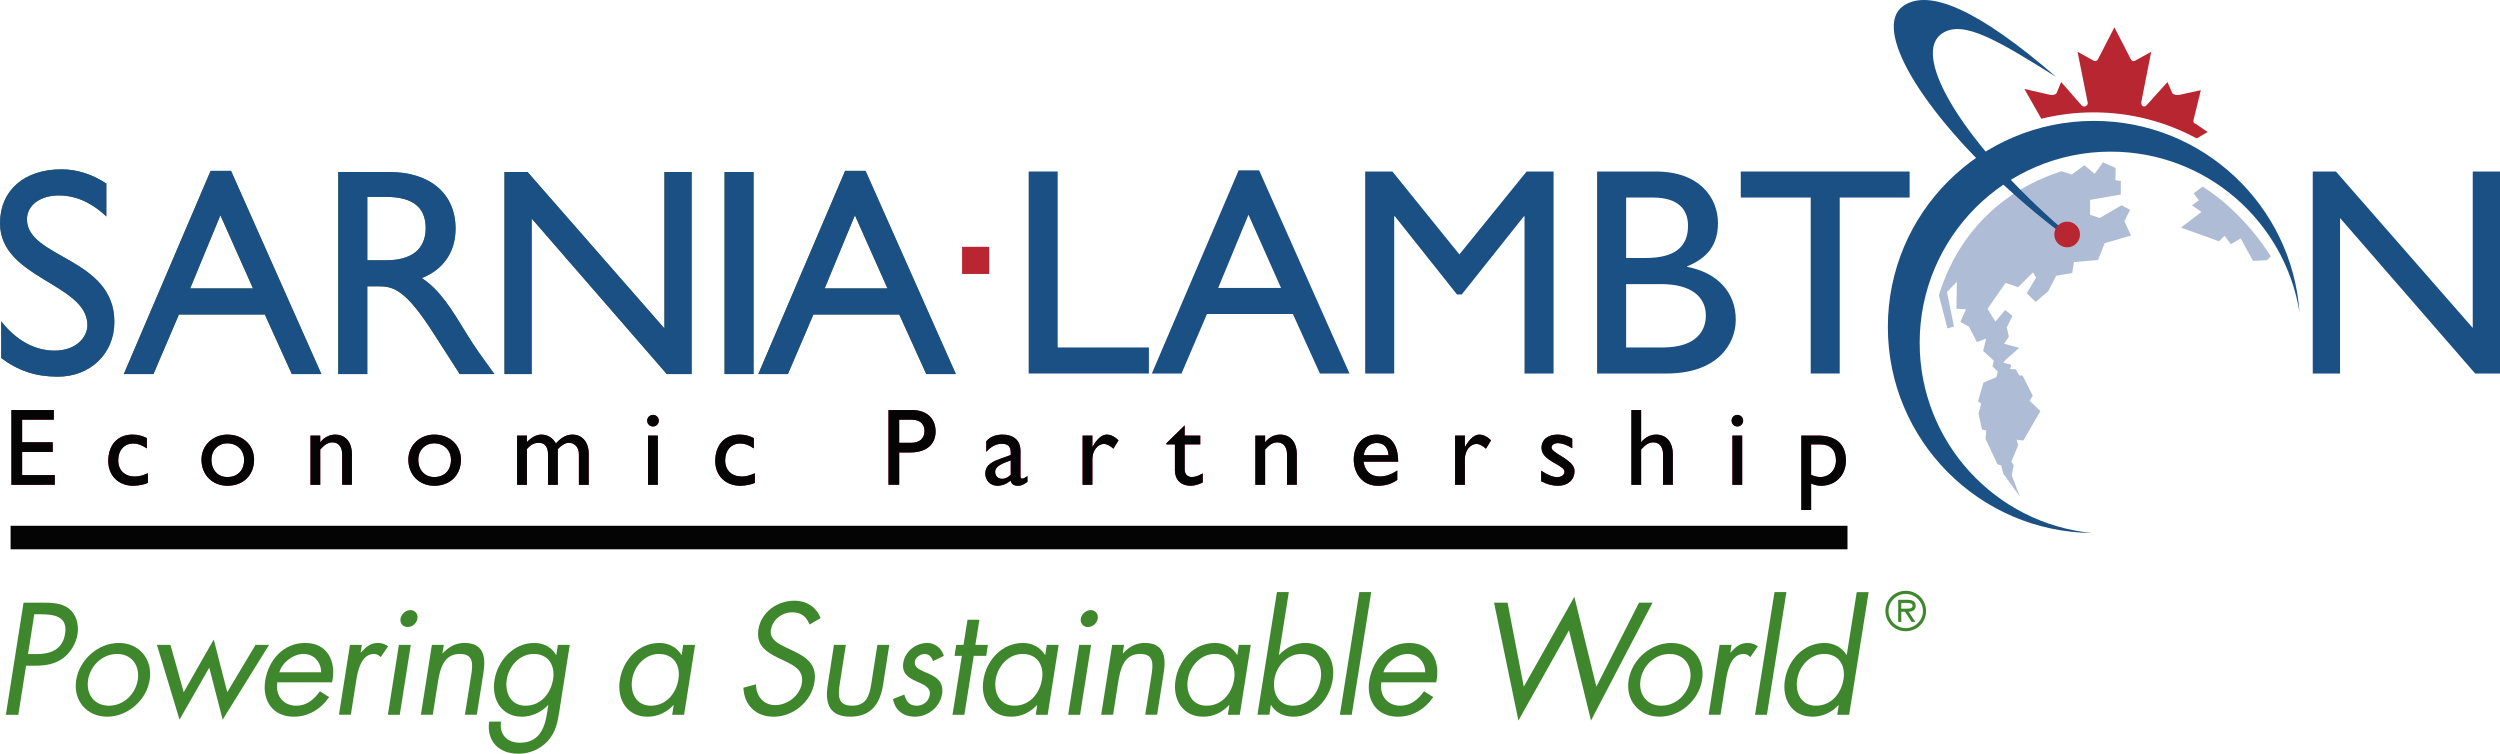 <?xml version="1.0" encoding="UTF-8"?>
<svg id="Layer_1" data-name="Layer 1" xmlns="http://www.w3.org/2000/svg" viewBox="0 0 232.178 70">
  <defs>
    <style>
      .cls-1 {
        fill: #040404;
      }

      .cls-1, .cls-2, .cls-3, .cls-4, .cls-5, .cls-6, .cls-7 {
        stroke-width: 0px;
      }

      .cls-2 {
        fill: #afbcd5;
      }

      .cls-3 {
        fill: #b3074f;
      }

      .cls-4 {
        fill: #b82632;
      }

      .cls-8 {
        fill: none;
        stroke: #040404;
        stroke-width: 2.184px;
      }

      .cls-5 {
        fill: #3f872d;
      }

      .cls-6 {
        fill: #1a5083;
      }

      .cls-7 {
        fill: #5c794d;
      }
    </style>
  </defs>
  <g>
    <g>
      <g>
        <path class="cls-3" d="M4.996,38.977h-2.941v2.098h2.841v.894h-2.841v2.155h3.032v.897H1.06v-6.94h3.937v.896h0Z"/>
        <path class="cls-3" d="M13.636,41.642c-.52-.342-.868-.452-1.264-.452-.822,0-1.393.625-1.393,1.553,0,.946.613,1.513,1.543,1.513.391,0,.757-.101,1.212-.306v.897c-.302.142-.882.266-1.363.266-1.363,0-2.317-.944-2.317-2.292,0-1.502.87-2.46,2.253-2.46.533,0,.892.121,1.328.319v.962Z"/>
        <path class="cls-3" d="M23.597,42.69c0,1.447-1.01,2.423-2.475,2.423-1.403,0-2.411-1.019-2.411-2.423,0-1.313,1.05-2.328,2.411-2.328,1.439,0,2.475.977,2.475,2.328ZM19.638,42.69c0,.97.602,1.614,1.475,1.614.958,0,1.558-.614,1.558-1.606,0-.881-.649-1.524-1.558-1.524-.852,0-1.475.642-1.475,1.516Z"/>
        <path class="cls-3" d="M29.741,41.053h.023c.343-.438.854-.691,1.365-.691.863,0,1.553.59,1.553,1.842v2.817h-.903v-2.828c0-.673-.347-1.11-.895-1.11-.4,0-.712.186-1.143.66v3.279h-.905v-4.569h.905s0,.601,0,.601Z"/>
        <path class="cls-3" d="M42.807,42.69c0,1.447-1.008,2.423-2.472,2.423-1.403,0-2.412-1.019-2.412-2.423,0-1.313,1.05-2.328,2.412-2.328,1.435,0,2.472.977,2.472,2.328ZM38.849,42.69c0,.97.603,1.614,1.476,1.614.958,0,1.557-.614,1.557-1.606,0-.881-.651-1.524-1.557-1.524-.853,0-1.476.642-1.476,1.516Z"/>
        <path class="cls-3" d="M48.937,40.452v.601c.462-.468.904-.691,1.329-.691.583,0,1.057.285,1.364.822.4-.445.875-.822,1.53-.822.924,0,1.515.713,1.515,1.788v2.871h-.911v-2.828c0-.695-.423-1.069-.943-1.069-.295-.008-.694.243-1.016.579v3.319h-.908v-2.836c0-.745-.377-1.062-.824-1.062-.457,0-.763.146-1.137.579v3.319h-.909v-4.569h.909Z"/>
        <path class="cls-3" d="M60.647,39.608c-.296,0-.543-.244-.543-.539,0-.299.247-.538.543-.538s.537.239.537.538c0,.295-.242.539-.537.539ZM61.093,45.021h-.908v-4.569h.908v4.569Z"/>
        <path class="cls-3" d="M70.008,41.642c-.52-.342-.866-.452-1.263-.452-.825,0-1.398.625-1.398,1.553,0,.946.615,1.513,1.551,1.513.386,0,.755-.101,1.208-.306v.897c-.302.142-.883.266-1.361.266-1.363,0-2.32-.944-2.32-2.292,0-1.502.874-2.46,2.256-2.46.53,0,.888.121,1.327.319v.962Z"/>
        <path class="cls-3" d="M84.681,38.081c1.516,0,2.209.897,2.209,1.997,0,1.086-.736,1.941-2.339,1.941h-1.042v3.002h-.993v-6.94h2.166ZM83.508,41.123h1.129c.744,0,1.224-.397,1.224-1.088,0-.509-.275-1.058-1.18-1.058h-1.172s0,2.146,0,2.146Z"/>
        <path class="cls-3" d="M95.421,44.757c-.414.275-.587.356-.869.356-.4,0-.614-.147-.695-.472-.397.317-.813.472-1.23.472-.671,0-1.121-.527-1.121-1.121,0-.904.824-1.176,1.556-1.446l.805-.285v-.242c0-.568-.277-.804-.824-.804-.499,0-1.008.236-1.446.755v-.987c.358-.42.855-.621,1.52-.621.923,0,1.655.466,1.655,1.506v2.35c0,.17.061.234.17.234.094,0,.278-.09.478-.241v.547h.002ZM93.868,42.76c-.774.269-1.447.531-1.447,1.069,0,.38.273.641.654.641.288,0,.549-.142.793-.378v-1.333h0Z"/>
        <path class="cls-3" d="M101.451,40.452v1.045h.014c.459-.802.9-1.135,1.324-1.135.366,0,.713.171,1.088.531l-.476.78c-.277-.264-.633-.446-.843-.446-.621,0-1.108.62-1.108,1.403v2.392h-.909v-4.569h.91Z"/>
        <path class="cls-3" d="M110.021,40.452h1.449v.817h-1.449v2.339c0,.539.389.695.655.695.324,0,.66-.117,1.025-.343v.847c-.313.17-.801.306-1.096.306-.986,0-1.489-.61-1.489-1.432v-2.411h-.791v-.105l1.696-1.658v.946Z"/>
        <path class="cls-3" d="M117.491,41.053h.022c.345-.438.859-.691,1.363-.691.865,0,1.558.59,1.558,1.842v2.817h-.905v-2.828c0-.673-.349-1.11-.9-1.11-.394,0-.708.186-1.137.66v3.279h-.904v-4.569h.904v.601h0Z"/>
        <path class="cls-3" d="M129.766,44.575c-.549.365-1.047.538-1.823.538-1.423,0-2.22-1.169-2.22-2.432,0-1.381.881-2.319,2.141-2.319,1.21,0,1.984.822,1.984,2.514h-3.22c.142.903.662,1.375,1.543,1.375.548,0,1.066-.206,1.595-.553v.877h0ZM128.95,42.273c-.03-.697-.426-1.13-1.068-1.13-.69,0-1.112.407-1.235,1.13h2.303Z"/>
        <path class="cls-3" d="M136.045,40.452v1.045h.018c.461-.802.896-1.135,1.324-1.135.365,0,.715.171,1.088.531l-.476.78c-.274-.264-.634-.446-.847-.446-.623,0-1.108.62-1.108,1.403v2.392h-.908v-4.569h.908Z"/>
        <path class="cls-3" d="M146.018,41.631c-.513-.331-.99-.477-1.324-.477-.363,0-.602.175-.602.422,0,.196.304.442,1.108.911.75.499,1.027.815,1.027,1.279,0,.808-.64,1.346-1.505,1.346-.56,0-.996-.113-1.589-.419v-.978c.594.409,1.13.603,1.497.603.366-.014.669-.193.669-.518,0-.631-2.136-.966-2.136-2.197,0-.776.592-1.242,1.51-1.242.423,0,.859.121,1.343.378v.891h0Z"/>
        <path class="cls-3" d="M152.412,41.053h.021c.35-.438.859-.691,1.368-.691.893,0,1.556.606,1.556,1.86v2.799h-.905v-2.828c0-.673-.345-1.11-.896-1.11-.399,0-.715.186-1.143.66v3.279h-.901v-6.94h.901v2.972h0Z"/>
        <path class="cls-3" d="M161.348,39.608c-.293,0-.533-.244-.533-.539,0-.299.239-.538.533-.538.296,0,.541.239.541.538,0,.295-.244.539-.541.539ZM161.799,45.021h-.909v-4.569h.909v4.569Z"/>
        <path class="cls-3" d="M168.2,47.363h-.907v-6.911h1.566c1.666,0,2.574.817,2.574,2.321,0,1.374-.966,2.34-2.321,2.34-.291,0-.566-.063-.911-.206v2.456h0ZM168.2,44.094c.273.131.57.21.848.21.847,0,1.46-.655,1.46-1.543,0-.944-.499-1.492-1.488-1.492h-.82v2.825Z"/>
      </g>
      <g>
        <path class="cls-1" d="M4.996,38.977h-2.941v2.098h2.841v.894h-2.841v2.155h3.032v.897H1.06v-6.94h3.937v.896h0Z"/>
        <path class="cls-1" d="M13.636,41.642c-.52-.342-.868-.452-1.264-.452-.822,0-1.393.625-1.393,1.553,0,.946.613,1.513,1.543,1.513.391,0,.757-.101,1.212-.306v.897c-.302.142-.882.266-1.363.266-1.363,0-2.317-.944-2.317-2.292,0-1.502.87-2.46,2.253-2.46.533,0,.892.121,1.328.319v.962Z"/>
        <path class="cls-1" d="M23.597,42.69c0,1.447-1.01,2.423-2.475,2.423-1.403,0-2.411-1.019-2.411-2.423,0-1.313,1.05-2.328,2.411-2.328,1.439,0,2.475.977,2.475,2.328ZM19.638,42.69c0,.97.602,1.614,1.475,1.614.958,0,1.558-.614,1.558-1.606,0-.881-.649-1.524-1.558-1.524-.852,0-1.475.642-1.475,1.516Z"/>
        <path class="cls-1" d="M29.741,41.053h.023c.343-.438.854-.691,1.365-.691.863,0,1.553.59,1.553,1.842v2.817h-.903v-2.828c0-.673-.347-1.11-.895-1.11-.4,0-.712.186-1.143.66v3.279h-.905v-4.569h.905s0,.601,0,.601Z"/>
        <path class="cls-1" d="M42.807,42.69c0,1.447-1.008,2.423-2.472,2.423-1.403,0-2.412-1.019-2.412-2.423,0-1.313,1.05-2.328,2.412-2.328,1.435,0,2.472.977,2.472,2.328ZM38.849,42.69c0,.97.603,1.614,1.476,1.614.958,0,1.557-.614,1.557-1.606,0-.881-.651-1.524-1.557-1.524-.853,0-1.476.642-1.476,1.516Z"/>
        <path class="cls-1" d="M48.937,40.452v.601c.462-.468.904-.691,1.329-.691.583,0,1.057.285,1.364.822.4-.445.875-.822,1.53-.822.924,0,1.515.713,1.515,1.788v2.871h-.911v-2.828c0-.695-.423-1.069-.943-1.069-.295-.008-.694.243-1.016.579v3.319h-.908v-2.836c0-.745-.377-1.062-.824-1.062-.457,0-.763.146-1.137.579v3.319h-.909v-4.569h.909Z"/>
        <path class="cls-1" d="M60.647,39.608c-.296,0-.543-.244-.543-.539,0-.299.247-.538.543-.538s.537.239.537.538c0,.295-.242.539-.537.539ZM61.093,45.021h-.908v-4.569h.908v4.569Z"/>
        <path class="cls-1" d="M70.008,41.642c-.52-.342-.866-.452-1.263-.452-.825,0-1.398.625-1.398,1.553,0,.946.615,1.513,1.551,1.513.386,0,.755-.101,1.208-.306v.897c-.302.142-.883.266-1.361.266-1.363,0-2.32-.944-2.32-2.292,0-1.502.874-2.46,2.256-2.46.53,0,.888.121,1.327.319v.962Z"/>
        <path class="cls-1" d="M84.681,38.081c1.516,0,2.209.897,2.209,1.997,0,1.086-.736,1.941-2.339,1.941h-1.042v3.002h-.993v-6.94h2.166ZM83.508,41.123h1.129c.744,0,1.224-.397,1.224-1.088,0-.509-.275-1.058-1.18-1.058h-1.172s0,2.146,0,2.146Z"/>
        <path class="cls-1" d="M95.421,44.757c-.414.275-.587.356-.869.356-.4,0-.614-.147-.695-.472-.397.317-.813.472-1.23.472-.671,0-1.121-.527-1.121-1.121,0-.904.824-1.176,1.556-1.446l.805-.285v-.242c0-.568-.277-.804-.824-.804-.499,0-1.008.236-1.446.755v-.987c.358-.42.855-.621,1.52-.621.923,0,1.655.466,1.655,1.506v2.35c0,.17.061.234.17.234.094,0,.278-.09.478-.241v.547h.002ZM93.868,42.76c-.774.269-1.447.531-1.447,1.069,0,.38.273.641.654.641.288,0,.549-.142.793-.378v-1.333h0Z"/>
        <path class="cls-1" d="M101.451,40.452v1.045h.014c.459-.802.9-1.135,1.324-1.135.366,0,.713.171,1.088.531l-.476.78c-.277-.264-.633-.446-.843-.446-.621,0-1.108.62-1.108,1.403v2.392h-.909v-4.569h.91Z"/>
        <path class="cls-1" d="M110.021,40.452h1.449v.817h-1.449v2.339c0,.539.389.695.655.695.324,0,.66-.117,1.025-.343v.847c-.313.17-.801.306-1.096.306-.986,0-1.489-.61-1.489-1.432v-2.411h-.791v-.105l1.696-1.658v.946Z"/>
        <path class="cls-1" d="M117.491,41.053h.022c.345-.438.859-.691,1.363-.691.865,0,1.558.59,1.558,1.842v2.817h-.905v-2.828c0-.673-.349-1.11-.9-1.11-.394,0-.708.186-1.137.66v3.279h-.904v-4.569h.904v.601h0Z"/>
        <path class="cls-1" d="M129.766,44.575c-.549.365-1.047.538-1.823.538-1.423,0-2.22-1.169-2.22-2.432,0-1.381.881-2.319,2.141-2.319,1.21,0,1.984.822,1.984,2.514h-3.22c.142.903.662,1.375,1.543,1.375.548,0,1.066-.206,1.595-.553v.877h0ZM128.95,42.273c-.03-.697-.426-1.13-1.068-1.13-.69,0-1.112.407-1.235,1.13h2.303Z"/>
        <path class="cls-1" d="M136.045,40.452v1.045h.018c.461-.802.896-1.135,1.324-1.135.365,0,.715.171,1.088.531l-.476.78c-.274-.264-.634-.446-.847-.446-.623,0-1.108.62-1.108,1.403v2.392h-.908v-4.569h.908Z"/>
        <path class="cls-1" d="M146.018,41.631c-.513-.331-.99-.477-1.324-.477-.363,0-.602.175-.602.422,0,.196.304.442,1.108.911.75.499,1.027.815,1.027,1.279,0,.808-.64,1.346-1.505,1.346-.56,0-.996-.113-1.589-.419v-.978c.594.409,1.13.603,1.497.603.366-.014.669-.193.669-.518,0-.631-2.136-.966-2.136-2.197,0-.776.592-1.242,1.51-1.242.423,0,.859.121,1.343.378v.891h0Z"/>
        <path class="cls-1" d="M152.412,41.053h.021c.35-.438.859-.691,1.368-.691.893,0,1.556.606,1.556,1.86v2.799h-.905v-2.828c0-.673-.345-1.11-.896-1.11-.399,0-.715.186-1.143.66v3.279h-.901v-6.94h.901v2.972h0Z"/>
        <path class="cls-1" d="M161.348,39.608c-.293,0-.533-.244-.533-.539,0-.299.239-.538.533-.538.296,0,.541.239.541.538,0,.295-.244.539-.541.539ZM161.799,45.021h-.909v-4.569h.909v4.569Z"/>
        <path class="cls-1" d="M168.2,47.363h-.907v-6.911h1.566c1.666,0,2.574.817,2.574,2.321,0,1.374-.966,2.34-2.321,2.34-.291,0-.566-.063-.911-.206v2.456h0ZM168.2,44.094c.273.131.57.21.848.21.847,0,1.46-.655,1.46-1.543,0-.944-.499-1.492-1.488-1.492h-.82v2.825Z"/>
      </g>
    </g>
    <line class="cls-8" x1=".984" y1="49.922" x2="171.579" y2="49.922"/>
    <g>
      <path class="cls-2" d="M197.294,20.541l.53-1.051-.787-.429-2.029,1.182-.903-.297.006-1.381,2.843-.499.013-1.254-.507-.082.026-1.131-1.176-.526-.782,1.07-.95-.794-1.176.859-.954-.304c-8.125,2.633-10.629,9.02-11.382,11.52l.795,3.08.608-.176-.651-3.204.916-.958-.03,2.509.881.047-.529,1.178.794.429.748,1.437.854-.321-.273,1.153.992.91-.128.522.498.474-.149.531-1.187.495-.5,1.73.282.232-.239.933.32,1.46.395.094-.061.784,1.114,2.365.332.096.197.761,1.546,2.132-.752-1.941.174-.982-.218-.308.64-1.546-.171-.501.649.07,1.581-2.729-.989-.951.277-.48-.939-1.862-.323-.036-.31-.553-.524-.021.099-.4-.733-.192.153-.22,1.331-1.161-1.411-.377.442-.664-.2-.86.533-1.052-.671-.567-.912,1.081-.73-1.189,1.673-2.403,1.158.401,1.385-1.373.293.472-.872,1.457.828.808,1.16-.981.752-1.445,1.486-.255.16-1.019,2.238-.194.614-1.556,2.447-.717-.614-1.328Z"/>
      <g>
        <g>
          <path class="cls-7" d="M9.873,20.101c-1.593-1.51-3.133-1.952-4.4-1.952-1.731,0-2.969.904-2.969,2.228,0,3.604,8.117,3.551,8.117,9.516,0,2.943-2.228,5.089-5.255,5.089-2.036,0-3.686-.549-5.256-1.733v-3.41c1.379,1.764,3.108,2.724,4.956,2.724,2.088,0,3.053-1.321,3.053-2.365,0-3.877-8.118-4.319-8.118-9.465,0-3.053,2.257-5.006,5.696-5.006,1.43,0,2.86.441,4.178,1.322v3.051h-.002Z"/>
          <path class="cls-7" d="M29.848,34.74h-2.748l-2.502-5.53h-7.982l-2.365,5.53h-2.754l8.063-18.871h1.896l8.392,18.871ZM17.66,26.786h5.837l-3.029-6.793-2.808,6.793Z"/>
          <path class="cls-7" d="M36.147,15.975c3.796,0,6.162,2.012,6.162,5.256,0,2.174-1.126,3.794-3.134,4.595,1.704,1.127,2.746,2.86,4.178,5.198.797,1.297,1.266,1.927,2.562,3.717h-3.222l-2.472-3.853c-2.476-3.848-3.607-4.294-4.985-4.294h-1.125v8.147h-2.697V15.975h4.732ZM34.113,24.173h1.732c2.891,0,3.714-1.483,3.688-3.053-.025-1.76-1.074-2.835-3.688-2.835h-1.732v5.887Z"/>
          <path class="cls-7" d="M64.233,34.74h-2.308l-12.546-14.446v14.446h-2.529V15.975h2.145l12.711,14.528v-14.528h2.527v18.765h0Z"/>
          <path class="cls-7" d="M69.984,34.74h-2.694V15.975h2.694v18.765Z"/>
          <path class="cls-7" d="M88.771,34.74h-2.748l-2.506-5.53h-7.975l-2.367,5.53h-2.751l8.063-18.871h1.899l8.386,18.871ZM76.587,26.786h5.834l-3.025-6.793-2.809,6.793Z"/>
        </g>
        <g>
          <path class="cls-6" d="M9.873,20.101c-1.593-1.51-3.133-1.952-4.4-1.952-1.731,0-2.969.904-2.969,2.228,0,3.604,8.117,3.551,8.117,9.516,0,2.943-2.228,5.089-5.255,5.089-2.036,0-3.686-.549-5.256-1.733v-3.41c1.379,1.764,3.108,2.724,4.956,2.724,2.088,0,3.053-1.321,3.053-2.365,0-3.877-8.118-4.319-8.118-9.465,0-3.053,2.257-5.006,5.696-5.006,1.43,0,2.86.441,4.178,1.322v3.051h-.002Z"/>
          <path class="cls-6" d="M29.848,34.74h-2.748l-2.502-5.53h-7.982l-2.365,5.53h-2.754l8.063-18.871h1.896l8.392,18.871ZM17.66,26.786h5.837l-3.029-6.793-2.808,6.793Z"/>
          <path class="cls-6" d="M36.147,15.975c3.796,0,6.162,2.012,6.162,5.256,0,2.174-1.126,3.794-3.134,4.595,1.704,1.127,2.746,2.86,4.178,5.198.797,1.297,1.266,1.927,2.562,3.717h-3.222l-2.472-3.853c-2.476-3.848-3.607-4.294-4.985-4.294h-1.125v8.147h-2.697V15.975h4.732ZM34.113,24.173h1.732c2.891,0,3.714-1.483,3.688-3.053-.025-1.76-1.074-2.835-3.688-2.835h-1.732v5.887Z"/>
          <path class="cls-6" d="M64.233,34.74h-2.308l-12.546-14.446v14.446h-2.529V15.975h2.145l12.711,14.528v-14.528h2.527v18.765h0Z"/>
          <path class="cls-6" d="M69.984,34.74h-2.694V15.975h2.694v18.765Z"/>
          <path class="cls-6" d="M88.771,34.74h-2.748l-2.506-5.53h-7.975l-2.367,5.53h-2.751l8.063-18.871h1.899l8.386,18.871ZM76.587,26.786h5.834l-3.025-6.793-2.809,6.793Z"/>
        </g>
      </g>
      <g>
        <path class="cls-6" d="M98.228,32.269h8.471v2.419h-11.166V15.928h2.695v16.341Z"/>
        <path class="cls-6" d="M125.329,34.688h-2.751l-2.506-5.527h-7.979l-2.365,5.527h-2.755l8.063-18.869h1.899l8.395,18.869ZM113.136,26.738h5.834l-3.024-6.793-2.809,6.793Z"/>
        <path class="cls-6" d="M144.281,34.688h-2.696v-14.605h-.053l-5.778,7.264h-.442l-5.775-7.264h-.055v14.605h-2.695V15.928h2.528l6.22,7.7,6.243-7.7h2.504v18.76h0Z"/>
        <path class="cls-6" d="M148.325,15.928h5.448c4.045,0,5.776,2.417,5.776,4.789,0,1.95-.905,3.217-2.858,4.017v.052c2.801.526,4.512,2.365,4.512,4.899,0,2.309-1.736,5.004-6.438,5.004h-6.441V15.928h0ZM151.02,23.961h1.79c2.666,0,3.959-.989,3.959-2.996,0-1.406-.795-2.62-3.271-2.62h-2.478v5.616h0ZM151.02,32.269h3.383c3.164,0,4.02-1.57,4.02-2.969,0-1.707-1.321-2.915-4.154-2.915h-3.249v5.883h0Z"/>
        <path class="cls-6" d="M177.35,18.346h-6.494v16.342h-2.694v-16.342h-6.494v-2.417h15.681v2.417Z"/>
        <path class="cls-6" d="M232.178,34.688h-2.308l-12.547-14.44v14.44h-2.535V15.928h2.152l12.707,14.527v-14.527h2.532v18.76h0Z"/>
      </g>
      <path class="cls-6" d="M178.281,31.834c0-9.801,7.95-17.751,17.745-17.751,8.848,0,16.177,6.465,17.531,14.927-.699-9.935-8.976-17.783-19.091-17.783-10.565,0-19.139,8.566-19.139,19.139,0,10.506,8.468,19.032,18.953,19.134-8.981-.878-15.998-8.448-15.998-17.667Z"/>
      <path class="cls-2" d="M204.561,17.325l-.832.633.481.638-.634.481.878.607-1.906,1.452,3.54,1.275.514-.515.577.786.909-.541,1.15,2.086,1.296-.059.356-.357c-1.907-3.053-4.484-5.337-6.33-6.486Z"/>
      <rect class="cls-4" x="89.35" y="22.921" width="2.519" height="2.522"/>
      <path class="cls-4" d="M204.009,12.858l1.018-.601-1.138-.775c-.16,0-.236-.245-.16-.392l.667-2.717-2.044.447c-.231,0-.445,0-.598-.146l-.457-1.054-1.969,2.179c-.235.238-.531,0-.457-.358l.914-4.633-1.521.842c-.155.07-.306,0-.374-.155l-1.525-2.957-1.519,2.957c-.083.155-.225.225-.378.155l-1.523-.842.924,4.633c.139.358-.315.596-.536.358l-1.909-2.179-.441,1.054c-.159.146-.308.146-.534.146l-2.445-.562,1.577,2.771c1.554-.384,3.18-.593,4.846-.593,3.469-.002,6.732.878,9.583,2.421Z"/>
      <path class="cls-6" d="M190.666,20.502c-8.668-7.778-13.25-15.589-10.231-17.443,1.951-1.201,5.126.712,10.513,4.081-7.198-6.239-11.826-8.241-14.195-6.583-2.889,2.031,1.567,9.668,10.235,17.44,1.361,1.227,2.748,2.365,4.125,3.424l.26-.296c-.235-.208-.467-.418-.706-.622Z"/>
      <path class="cls-4" d="M190.786,21.778c0-.662.533-1.195,1.195-1.195.655,0,1.191.533,1.191,1.195,0,.658-.536,1.191-1.191,1.191-.663,0-1.195-.533-1.195-1.191Z"/>
    </g>
  </g>
  <g>
    <g>
      <path class="cls-5" d="M1.704,66.382H.545l1.643-10.414h1.712c.897,0,1.823.028,2.499.553.69.539.939,1.451.801,2.376-.138.843-.621,1.699-1.353,2.238-.787.58-1.713.69-2.583.69h-.843l-.718,4.557ZM2.602,60.747h.774c1.284,0,2.43-.387,2.666-1.878.276-1.699-1.077-1.823-2.43-1.823h-.428l-.581,3.701Z"/>
      <path class="cls-5" d="M7.076,63.15c.304-1.906,2.058-3.439,3.964-3.439s3.163,1.533,2.859,3.439c-.304,1.906-2.058,3.411-3.95,3.411s-3.176-1.505-2.872-3.411ZM8.182,63.137c-.207,1.325.566,2.403,1.933,2.403s2.472-1.077,2.679-2.403c.207-1.313-.553-2.403-1.92-2.403s-2.486,1.091-2.693,2.403Z"/>
      <path class="cls-5" d="M17.061,64.282l2.79-4.889,1.256,4.889,2.624-4.392h1.256l-4.309,6.946-1.243-4.834-2.762,4.834-2.099-6.946h1.256l1.23,4.392Z"/>
      <path class="cls-5" d="M25.748,63.371c-.18,1.202.525,2.168,1.781,2.168.939,0,1.63-.566,2.182-1.34l.856.539c-.801,1.16-1.961,1.823-3.287,1.823-1.933,0-2.942-1.478-2.652-3.342.304-1.92,1.685-3.508,3.715-3.508,2.086,0,2.914,1.727,2.499,3.66h-5.096ZM29.822,62.432c0-.939-.663-1.698-1.63-1.698-.953,0-1.961.759-2.251,1.698h3.881Z"/>
      <path class="cls-5" d="M33.495,60.595h.028c.469-.511.87-.884,1.589-.884.373,0,.649.124.939.304l-.69,1.008c-.193-.152-.318-.29-.608-.29-1.215,0-1.52,1.561-1.658,2.403l-.511,3.245h-1.105l1.022-6.491h1.105l-.11.704Z"/>
      <path class="cls-5" d="M37.127,66.382h-1.105l1.023-6.491h1.105l-1.023,6.491ZM38.77,57.447c-.069.442-.484.787-.912.787s-.732-.346-.663-.787c.069-.428.497-.787.925-.787s.718.359.649.787Z"/>
      <path class="cls-5" d="M41.091,60.678h.028c.566-.621,1.215-.967,2.017-.967,1.795,0,2.002,1.298,1.754,2.817l-.608,3.853h-1.105l.58-3.66c.166-1.05.235-1.989-1.05-1.989-1.519,0-1.837,1.409-2.03,2.568l-.484,3.08h-1.105l1.022-6.491h1.105l-.124.789Z"/>
      <path class="cls-5" d="M51.945,66.064c-.166,1.036-.318,1.933-1.105,2.79-.732.773-1.727,1.146-2.693,1.146-1.809,0-2.969-1.146-2.721-2.983h1.105c-.179,1.201.567,1.961,1.754,1.961,1.712,0,2.293-1.256,2.514-2.721l.124-.773h-.028c-.621.677-1.547,1.077-2.417,1.077-1.892,0-2.845-1.588-2.555-3.398.29-1.822,1.768-3.452,3.688-3.452.897,0,1.616.4,2.03,1.105h.028l.138-.925h1.105l-.968,6.172ZM47.07,63.067c-.207,1.271.359,2.472,1.74,2.472,1.422,0,2.348-1.146,2.555-2.458.207-1.298-.442-2.348-1.809-2.348-1.284,0-2.293,1.119-2.486,2.335Z"/>
      <path class="cls-5" d="M63.532,66.382h-1.105l.138-.897h-.028c-.677.718-1.491,1.077-2.403,1.077-1.906,0-2.859-1.616-2.569-3.411.29-1.851,1.727-3.439,3.673-3.439.884,0,1.616.415,2.044,1.105h.028l.138-.925h1.105l-1.021,6.49ZM58.712,63.067c-.207,1.271.359,2.472,1.74,2.472,1.422,0,2.348-1.146,2.555-2.458.207-1.298-.442-2.348-1.809-2.348-1.284,0-2.293,1.119-2.486,2.335Z"/>
      <path class="cls-5" d="M75.187,57.999c-.304-.718-.732-1.132-1.616-1.132-.925,0-1.823.663-1.975,1.616-.152.897.718,1.312,1.367,1.63l.636.304c1.271.595,2.306,1.271,2.044,2.927-.29,1.823-1.975,3.218-3.784,3.218-1.671,0-2.748-1.077-2.817-2.693l1.174-.318c-.013,1.064.663,1.933,1.781,1.933s2.279-.857,2.472-2.03c.193-1.215-.705-1.63-1.602-2.071l-.58-.276c-1.132-.553-2.085-1.174-1.85-2.666.262-1.616,1.781-2.652,3.329-2.652,1.161,0,2.058.595,2.445,1.616l-1.023.594Z"/>
      <path class="cls-5" d="M77.99,63.509c-.18,1.092-.193,2.03,1.146,2.03s1.602-.939,1.781-2.03l.566-3.619h1.105l-.58,3.743c-.277,1.726-1.119,2.927-3.038,2.927s-2.376-1.202-2.099-2.927l.58-3.743h1.105l-.566,3.619Z"/>
      <path class="cls-5" d="M86.65,61.396c-.097-.345-.373-.663-.774-.663-.387,0-.856.304-.912.718-.097.595.608.815,1.326,1.133.704.318,1.381.774,1.202,1.865-.193,1.229-1.325,2.113-2.527,2.113-1.091,0-1.85-.621-2.03-1.643l1.05-.415c.18.608.428,1.036,1.16,1.036.594,0,1.105-.4,1.202-.994.235-1.451-2.776-.954-2.458-2.997.18-1.091,1.187-1.837,2.237-1.837.746,0,1.34.525,1.533,1.202l-1.008.482Z"/>
      <path class="cls-5" d="M89.563,66.382h-1.105l.87-5.469h-.677l.152-1.023h.677l.373-2.335h1.105l-.373,2.335h1.16l-.152,1.023h-1.16l-.87,5.469Z"/>
      <path class="cls-5" d="M97.297,66.382h-1.105l.138-.897h-.028c-.677.718-1.491,1.077-2.403,1.077-1.906,0-2.859-1.616-2.569-3.411.29-1.851,1.727-3.439,3.673-3.439.884,0,1.616.415,2.044,1.105h.028l.138-.925h1.105l-1.021,6.49ZM92.477,63.067c-.207,1.271.359,2.472,1.74,2.472,1.422,0,2.348-1.146,2.555-2.458.207-1.298-.442-2.348-1.809-2.348-1.285,0-2.293,1.119-2.486,2.335Z"/>
      <path class="cls-5" d="M100.308,66.382h-1.105l1.023-6.491h1.105l-1.023,6.491ZM101.951,57.447c-.069.442-.484.787-.912.787s-.732-.346-.663-.787c.069-.428.497-.787.925-.787s.718.359.649.787Z"/>
      <path class="cls-5" d="M104.27,60.678h.028c.566-.621,1.215-.967,2.017-.967,1.795,0,2.002,1.298,1.754,2.817l-.607,3.853h-1.105l.58-3.66c.166-1.05.235-1.989-1.05-1.989-1.519,0-1.837,1.409-2.03,2.568l-.484,3.08h-1.105l1.022-6.491h1.105l-.125.789Z"/>
      <path class="cls-5" d="M115.139,66.382h-1.105l.138-.897h-.028c-.677.718-1.491,1.077-2.403,1.077-1.906,0-2.859-1.616-2.569-3.411.29-1.851,1.727-3.439,3.673-3.439.884,0,1.616.415,2.044,1.105h.028l.138-.925h1.105l-1.021,6.49ZM110.319,63.067c-.207,1.271.359,2.472,1.74,2.472,1.422,0,2.348-1.146,2.555-2.458.207-1.298-.442-2.348-1.809-2.348-1.284,0-2.293,1.119-2.486,2.335Z"/>
      <path class="cls-5" d="M118.591,54.988h1.105l-.926,5.828h.028c.636-.69,1.52-1.105,2.403-1.105,1.933,0,2.859,1.588,2.568,3.425-.29,1.809-1.74,3.424-3.646,3.424-.898,0-1.658-.373-2.071-1.077h-.028l-.139.897h-1.105l1.81-11.393ZM118.357,63.067c-.207,1.271.359,2.472,1.74,2.472,1.423,0,2.348-1.146,2.555-2.458.207-1.298-.442-2.348-1.81-2.348-1.283,0-2.292,1.119-2.485,2.335Z"/>
      <path class="cls-5" d="M125.538,66.382h-1.105l1.809-11.394h1.105l-1.809,11.394Z"/>
      <path class="cls-5" d="M128.286,63.371c-.179,1.202.526,2.168,1.782,2.168.939,0,1.63-.566,2.182-1.34l.857.539c-.801,1.16-1.961,1.823-3.287,1.823-1.933,0-2.942-1.478-2.652-3.342.304-1.92,1.685-3.508,3.715-3.508,2.085,0,2.914,1.727,2.499,3.66h-5.096ZM132.36,62.432c0-.939-.663-1.698-1.63-1.698-.954,0-1.961.759-2.251,1.698h3.881Z"/>
      <path class="cls-5" d="M141.516,63.772l4.695-8.342,2.044,8.342,3.964-7.803h1.256l-5.718,10.952-2.044-8.383-4.695,8.383-2.265-10.952h1.256l1.505,7.803Z"/>
      <path class="cls-5" d="M151.252,63.15c.304-1.906,2.058-3.439,3.964-3.439s3.163,1.533,2.859,3.439c-.304,1.906-2.058,3.411-3.95,3.411s-3.177-1.505-2.873-3.411ZM152.357,63.137c-.207,1.325.567,2.403,1.933,2.403s2.472-1.077,2.679-2.403c.207-1.313-.553-2.403-1.92-2.403s-2.485,1.091-2.693,2.403Z"/>
      <path class="cls-5" d="M160.698,60.595h.028c.469-.511.87-.884,1.588-.884.373,0,.649.124.939.304l-.69,1.008c-.193-.152-.317-.29-.608-.29-1.215,0-1.52,1.561-1.657,2.403l-.511,3.245h-1.105l1.022-6.491h1.105l-.11.704Z"/>
      <path class="cls-5" d="M164.096,66.382h-1.105l1.809-11.394h1.105l-1.809,11.394Z"/>
      <path class="cls-5" d="M170.766,65.485h-.028c-.649.704-1.52,1.077-2.403,1.077-1.906,0-2.859-1.616-2.568-3.411.29-1.851,1.727-3.439,3.674-3.439.87,0,1.629.415,2.044,1.105h.028l.925-5.828h1.105l-1.809,11.394h-1.105l.138-.898ZM166.913,63.067c-.207,1.271.358,2.472,1.74,2.472,1.422,0,2.348-1.146,2.555-2.458.207-1.298-.442-2.348-1.81-2.348-1.284,0-2.293,1.119-2.485,2.335Z"/>
    </g>
    <path class="cls-5" d="M175.101,56.746c0-1.045.832-1.877,1.887-1.877s1.887.832,1.887,1.877-.832,1.877-1.887,1.877c-1.054,0-1.887-.833-1.887-1.877ZM178.585,56.746c0-.886-.736-1.589-1.597-1.589s-1.598.703-1.598,1.589.736,1.588,1.598,1.588c.861,0,1.597-.702,1.597-1.588ZM177.883,57.761h-.346l-.616-.948h-.346v.948h-.289v-2.055h.895c.371,0,.732.101.732.544,0,.404-.284.553-.65.564l.621.948ZM176.919,56.524c.255,0,.703.048.703-.279,0-.212-.279-.25-.5-.25h-.549v.53h.346Z"/>
  </g>
</svg>